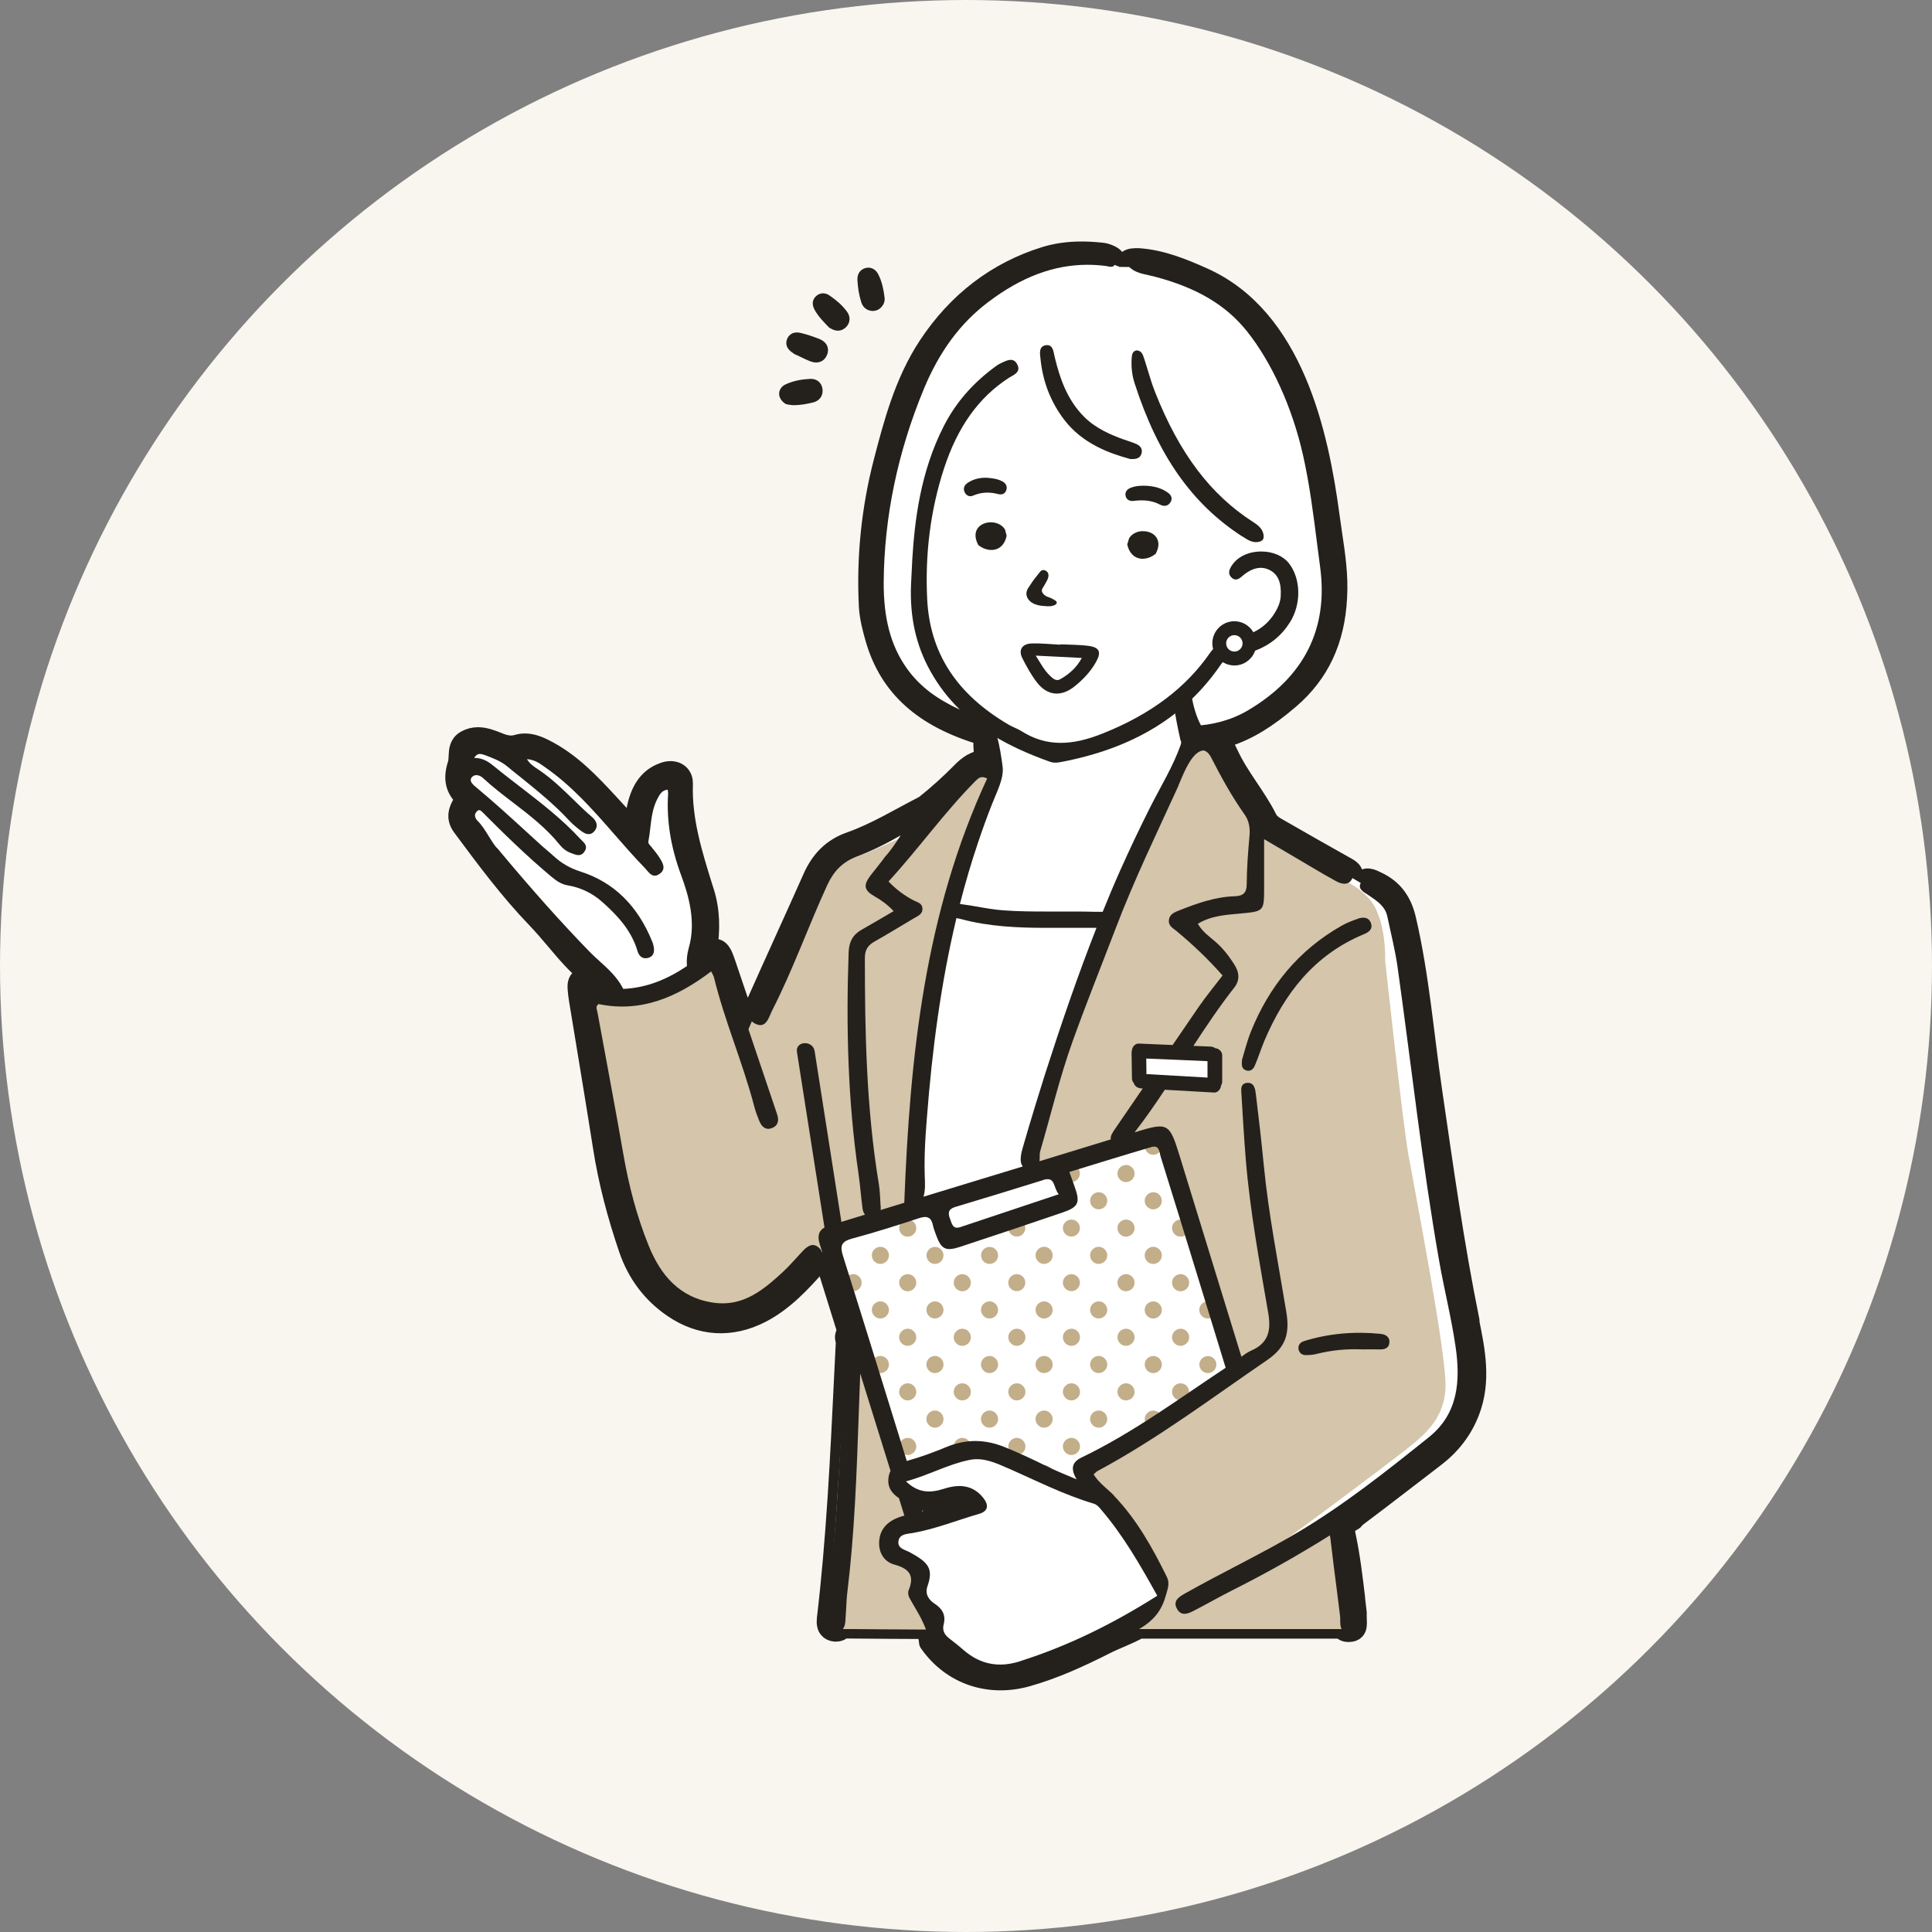 <?xml version="1.0" encoding="UTF-8"?>
<svg id="_レイヤー_2" data-name="レイヤー 2" xmlns="http://www.w3.org/2000/svg" xmlns:xlink="http://www.w3.org/1999/xlink" viewBox="0 0 200 200">
  <rect x="0" y="0" width="200" height="200" fill="#808080" stroke="none"/>
  <defs>
    <style>
      .cls-1, .cls-2, .cls-3, .cls-4, .cls-5, .cls-6 {
        stroke-width: 0px;
      }

      .cls-1, .cls-7, .cls-8 {
        fill: none;
      }

      .cls-2 {
        fill: #f9f5ef;
      }

      .cls-3 {
        fill: #d4c5ab;
      }

      .cls-4 {
        fill: #c3ae8a;
      }

      .cls-5 {
        fill: #fff;
      }

      .cls-7, .cls-8 {
        stroke: #24211c;
        stroke-linecap: round;
        stroke-linejoin: round;
      }

      .cls-6 {
        fill: #24211c;
      }

      .cls-9 {
        clip-path: url(#clippath);
      }

      .cls-8 {
        stroke-width: 2px;
      }
    </style>
    <clipPath id="clippath">
      <path class="cls-1" d="M120.23,117.6l-10.97,3.18c.29.98.63,1.94.87,2.93.08.34-.11.72-.46.81-1.55.39-3.03,1.08-4.56,1.55-1.49.46-3.04.82-4.49,1.38-.81.32-1.91,1-2.58.16-.68-.86-.88-1.96-1.16-3l-10.97,3.4,7.4,24.69s3.89-1.66,5.65-2.55c1.76-.89,2.6.38,3.98.9,1.38.52,6.11,1.65,7,2.37.88.72,2.44.74,2.9.51.46-.23-1.54-1.46.57-2.88,2.11-1.42,14.57-8.28,14.79-8.78.22-.5-7.96-24.68-7.96-24.68Z"/>
    </clipPath>
  </defs>
  <g id="_レイヤー_1-2" data-name="レイヤー 1">
    <g>
      <circle class="cls-2" cx="100" cy="100" r="100"/>
      <g>
        <g>
          <path class="cls-8" d="M152.16,136.73c-1.61-7.91-2.71-15.9-3.88-23.89-.86-5.88-1.33-11.83-2.68-17.64-.42-1.83-1.31-3.14-2.98-3.94-.6-.29-1.3-.69-1.74.11,0,.01,0,.03-.02.04l-.86-.5s0-.02.01-.02c.3-.7-.31-.98-.83-1.27-2.23-1.25-4.45-2.51-6.67-3.79-.49-.28-1.04-.55-1.3-1.09-1.16-2.33-2.92-4.3-4.01-6.67-.25-.54-.58-1.17-1.05-1.53.3-.06.59-.14.89-.23,2.17-.71,4.11-1.89,6.5-3.94,3.08-2.65,4.69-6.09,4.91-10.52.14-2.23-.19-4.44-.51-6.58-.09-.61-.18-1.21-.26-1.82-1.15-8.62-3.77-20.57-13.12-24.75-2.08-.93-4.31-1.85-6.71-2.01h-.23s-.09,0-.09,0c-.48.01-.79.13-.87.33-.07.17.02.38.26.62h-1s-.5-.21-.5-.21c.03-.05.05-.1.07-.17.14-.52-.28-.77-.71-.95-.24-.1-.49-.17-.73-.19-.74-.08-1.43-.12-2.09-.12-1.39,0-2.63.18-3.8.54-5.01,1.56-9.08,4.68-12.1,9.25-2.48,3.76-3.61,8.11-4.61,11.94-1.28,4.91-1.8,9.97-1.54,15.04.06,1.14.38,2.35.68,3.39,1.46,4.99,4.99,8.16,11.11,9.98.05.01.09.01.14.02-.09.42-.08.92-.07,1.17.02.39.05.78.08,1.19-.46.18-.89.29-1.26.51-.37.22-.72.51-1.03.83-1.23,1.25-2.51,2.41-3.86,3.48-2.55,1.3-4.99,2.82-7.7,3.78-1.88.66-3.08,1.92-3.88,3.7-1.93,4.34-3.92,8.66-5.85,13-.26.59-.87,1.35-.43,1.89-.19.45-.33.76-.37.87-.8-2.37-1.6-4.75-2.41-7.12-.46-1.33-.91-1.57-1.86-.94.4-2.29.32-4.31-.26-6.16l-.15-.47c-1.07-3.44-2.19-6.99-2.06-10.74.01-.4-.1-.73-.34-.98-.23-.24-.58-.38-.97-.38-.23,0-.47.04-.71.13-.97.35-2.32,1.13-2.85,3.87-.09.45-.15.9-.22,1.42-.03.2-.06.42-.09.65-.24-.27-.78-.85-.78-.85-.58-.64-1.13-1.24-1.67-1.82-1.97-2.13-4.02-4.33-6.78-5.7-.78-.39-1.39-.56-1.98-.56-.25,0-.5.03-.73.1-.24.07-.48.11-.71.11-.47,0-.92-.15-1.33-.32-.64-.26-1.36-.54-2.09-.54-.45,0-.86.11-1.25.32-.74.41-.76,1.07-.79,1.7-.01.28-.02.58-.11.84-.48,1.5-.23,2.56.84,3.54-.9,1.25-.99,2.06-.32,2.95,2.38,3.21,4.84,6.53,7.71,9.51.68.71,1.33,1.47,1.96,2.22,1.07,1.27,2.19,2.59,3.51,3.65-.22.01-.45.07-.67.15-.57.2-.64.68-.6,1.19.02.35.07.7.12,1.05.84,5.13,1.7,10.26,2.51,15.4.56,3.58,1.49,7.06,2.66,10.49.87,2.57,2.45,4.65,4.62,6.12,2.85,1.95,6.04,2.13,9.14.53,2.33-1.21,4.12-3.13,5.84-5.09.08-.09.15-.18.21-.27,0,0,0,0,0,0,.18.18.41.26.64.26.7,2.23,1.4,4.47,2.09,6.7v.11c0,.11-.01.21-.02.32-.16.26-.18.58-.04.85-.07,1.34-.13,2.68-.2,4.02-.19,3.98-.39,8.02-.65,12.07l-.03.44c-.27,4.08-.61,8.17-1.09,12.22-.05.46.01.81.2,1.04.15.19.38.3.68.33h.13c.3,0,.52-.11.68-.32h.73c2.41.02,6.14.05,7.86.05.15.43.26.88.3,1.36l.07.11c2.35,3.3,6.23,4.56,10.14,3.45,2.82-.8,5.46-2.01,8.05-3.32,1.14-.58,2.41-1.01,3.52-1.64h20.97c.12.21.32.35.71.35h.02c.31,0,.53-.08.67-.23.24-.25.22-.65.2-1.09,0-.22-.02-.45,0-.67-.06-.48-.11-.96-.17-1.44v-.11c-.26-2.13-.51-4.33-.98-6.51-.03-.12-.04-.26-.06-.41-.02-.18-.05-.36-.09-.53.31-.21.63-.41.96-.6.11-.14.24-.27.41-.4,2.68-2.01,5.32-4.07,7.98-6.1,1.65-1.26,2.87-2.8,3.63-4.77,1.21-3.15.58-6.31-.05-9.38Z"/>
          <path class="cls-7" d="M90.34,31.69c.3,0,.51-.15.68-.44.02-.09.08-.22.06-.35-.1-.78-.24-1.56-.6-2.26-.15-.29-.39-.51-.76-.41-.37.1-.48.41-.46.74.04.74.15,1.48.38,2.18.1.32.34.53.7.54Z"/>
          <path class="cls-7" d="M81.54,41.36c.11.02.3.07.5.08.68.02,1.34-.1,2-.26.42-.1.67-.4.61-.85-.06-.42-.36-.63-.76-.61-.81.04-1.61.18-2.35.52-.51.23-.52.79.01,1.12Z"/>
          <path class="cls-7" d="M86.17,33.52c.37.25.71.31,1.03.02.31-.29.31-.66.08-.98-.46-.63-1.06-1.13-1.71-1.57-.23-.16-.51-.19-.75.03-.27.24-.2.53-.06.8.37.67.91,1.2,1.4,1.71Z"/>
          <path class="cls-7" d="M82.53,36.23c.42.19.93.46,1.46.68.45.19.92.19,1.15-.33.24-.53-.09-.87-.54-1.04-.56-.22-1.13-.41-1.71-.56-.34-.09-.75-.15-.94.28-.2.46.15.69.57.98Z"/>
        </g>
        <g id="_女性スタッフ_案内" data-name="女性スタッフ　案内">
          <path id="_白" data-name="白" class="cls-5" d="M144.17,94.06l-.86-1.22-13.01-7.63s-4.19-7.57-5.15-8.12c-.71-.41-1.01-.65-1.12-.75,2.25-.59,4.41-1.54,6.36-2.79,2.02-1.29,3.96-2.94,5.36-4.91.81-1.14,1.43-2.38,1.7-3.76,0-.04,0-.08.01-.12.79-4.13-.77-14.52-3.34-22.21-2.98-8.9-6.86-13.94-15.35-14.89l-2.87-.03-1.7-.69s-4.8-2.03-13.45,4.47c-8.64,6.5-8.31,14.79-8.98,18.55-.66,3.7-2.11,10.11-.53,14.61,1.71,4.84,1.72,5.26,3.98,7.5,2.26,2.24,3.75,2.51,5.88,2.92,2.13.41,1.04.6,1.4,1.66.36,1.06.63,2.55-.18,2.64-.81.09-.72-.23-1.9.86-1.17,1.08-2.48,4-5.44,5.3-2.96,1.3-7.52,2.56-8.61,3.6-1.08,1.04-9.26,19.52-9.26,19.52l-3.07-9.34-1.9.98s1.41-1.07.27-5.8c-1.13-4.73-2.31-6.81-2.4-9.65-.09-2.85-.36-4.29-.36-4.29,0,0-1.54-1.17-2.48,1.4-.95,2.57-1.26,5.38-1.26,5.38,0,0-8.04-8.76-9.85-9.13-1.81-.36-1.45.45-2.89,0-1.45-.45-3.25-1.36-4.11-.68-.86.68-.95,1.36-1.26,2.57s.99,2.3.99,2.3l-.5,2.39s7.5,10.3,9.98,12.47c2.48,2.17,4.7,5.51,4.7,5.51l-2.71.05s3.39,20.42,5.33,24.98c1.94,4.56,8.27,15.36,18.16,2.57l2.39-1.25,2.44,10.08-2.21,29.51h10.34s3.7,10.35,18.75-.04h24.3l-1.48-11.32s11.46-8.62,12.96-10.91c1.49-2.29-5.51-49.96-7.09-52.31Z"/>
          <g id="_カラー" data-name="カラー">
            <g>
              <path class="cls-3" d="M100.86,80.03c-.75.7-1.03,1.12-3.82,3.73s-3.03,2.66-6.25,4.08c-3.22,1.42-4.62,1.48-5.97,3.06-1.35,1.58-7.37,15.71-7.37,15.71l-.83.86-2.57-8.25s-2.03,1.09-3.35,1.65c-1.32.56-2.81,1.59-5.52,2.06-1.48.25-3.26.2-4.68.12.95,4.31,1.81,8.63,2.58,12.98.67,3.8,1.07,7.72,2.25,11.41.99,3.1,2.54,5.97,5.46,7.57,1.62.89,3.48,1.39,5.31.91,1.81-.47,3.5-1.87,4.92-3.04,1.2-1,2.18-2.26,3.49-3.12.52-.34,1.07-.57,1.64-.71l-.26-1.03,8.9-2.84s.61-13.53.61-15.11,1.35-11.41,2.52-15.06c1.17-3.65,5.41-14.19,5.41-14.19l-.45-1.12s-1.27-.37-2.02.33Z"/>
              <path class="cls-3" d="M145.82,119.7c-.66-3.81-2.43-20.28-2.43-20.28,0,0,.17-4.3-1.66-6.39-1.83-2.09-4.92-2.7-6.7-3.99-1.77-1.29-4.41-3.06-5.4-4.64-1-1.58-3.99-7.15-3.99-7.15l-2.41-.17s-3.68,6.66-4.17,8.1c-.48,1.45-10.64,27.81-11.21,29.77-.58,1.96-1.29,4.94-1.06,5.69.24.75.22.7.75.51.53-.19,8.3-2.46,8.3-2.46,0,0,4.46-1.73,4.74-1.03.28.7,7.62,24.61,7.62,24.61,0,0-16.18,8.83-16.35,9.71-.17.89.71,1.54,1.99,3.12s5.25,8.34,5.72,9c.21.3.2,1.05.25,1.8,1.21-.36,2.45-.61,3.65-.99,1.26-.4,2.47-.95,3.65-1.56.73-.38,1.44-.79,2.15-1.2.61-.47,1.17-.89,1.62-1.2,2.59-1.76,11.74-8.62,14.14-10.48,2.4-1.86,4.53-3.52,4.62-6.95.09-3.43-3.14-20.02-3.81-23.83ZM118.14,111.77c0-.86,0-1.73,0-2.59.02,0,.04,0,.05-.01.08-.05.17-.08.29-.08,1.38.02,2.75.27,4.13.32.96.03,2.04-.09,3.02.09.05.99.07,1.98.07,2.97-2.52-.3-5.04-.6-7.57-.7Z"/>
              <g>
                <path class="cls-3" d="M87.92,136.1l-2.14,32.52s11.12.1,10.98.06-1.99-2.36-1.63-4.14c.36-1.78-1.08-2.94-2.14-3.47s-1.15-2.49-.71-2.85c.45-.36,2.58-.75,2.58-.75l-1.33-3.4s-.75-1.35-.54-1.52c.22-.17-5.07-16.45-5.07-16.45Z"/>
                <polygon class="cls-3" points="137.67 157.85 123.25 164.03 120.2 165.52 114.8 168.64 139.54 168.64 137.67 157.85"/>
              </g>
            </g>
            <g class="cls-9">
              <g>
                <rect class="cls-1" x="125.86" y="113.83" width="4" height="4" transform="translate(-44.46 124.34) rotate(-45)"/>
                <path class="cls-4" d="M128.49,115.21c.35.35.35.91,0,1.25-.35.35-.91.35-1.25,0-.35-.35-.35-.91,0-1.25.35-.35.91-.35,1.25,0Z"/>
              </g>
              <g>
                <rect class="cls-1" x="128.69" y="116.66" width="4" height="4" transform="translate(-45.63 127.16) rotate(-45)"/>
                <path class="cls-4" d="M131.31,118.03c.35.35.35.91,0,1.25-.35.35-.91.35-1.25,0-.35-.35-.35-.91,0-1.25.35-.35.91-.35,1.25,0Z"/>
              </g>
              <g>
                <rect class="cls-1" x="120.21" y="113.83" width="4" height="4" transform="translate(-46.11 120.34) rotate(-45)"/>
                <path class="cls-4" d="M122.84,115.21c.35.35.35.91,0,1.25-.35.35-.91.35-1.25,0-.35-.35-.35-.91,0-1.25.35-.35.91-.35,1.25,0Z"/>
              </g>
              <g>
                <rect class="cls-1" x="123.04" y="116.66" width="4" height="4" transform="translate(-47.28 123.17) rotate(-45)"/>
                <path class="cls-4" d="M125.66,118.03c.35.35.35.91,0,1.25-.35.35-.91.35-1.25,0-.35-.35-.35-.91,0-1.25.35-.35.91-.35,1.25,0Z"/>
              </g>
              <g>
                <rect class="cls-1" x="125.86" y="119.48" width="4" height="4" transform="translate(-48.45 125.99) rotate(-45)"/>
                <path class="cls-4" d="M128.49,120.86c.35.35.35.91,0,1.25-.35.35-.91.35-1.25,0-.35-.35-.35-.91,0-1.25.35-.35.91-.35,1.25,0Z"/>
              </g>
              <g>
                <rect class="cls-1" x="128.69" y="122.31" width="4" height="4" transform="translate(-49.62 128.82) rotate(-45)"/>
                <path class="cls-4" d="M131.31,123.68c.35.35.35.91,0,1.25-.35.35-.91.35-1.25,0-.35-.35-.35-.91,0-1.25.35-.35.91-.35,1.25,0Z"/>
              </g>
              <g>
                <rect class="cls-1" x="114.56" y="113.83" width="4" height="4" transform="translate(-47.77 116.35) rotate(-45)"/>
                <path class="cls-4" d="M117.19,115.21c.35.35.35.91,0,1.25s-.91.35-1.25,0c-.35-.35-.35-.91,0-1.25.35-.35.91-.35,1.25,0Z"/>
              </g>
              <g>
                <rect class="cls-1" x="117.39" y="116.66" width="4" height="4" transform="translate(-48.94 119.17) rotate(-45)"/>
                <path class="cls-4" d="M120.01,118.03c.35.35.35.91,0,1.25-.35.35-.91.35-1.25,0-.35-.35-.35-.91,0-1.25.35-.35.91-.35,1.25,0Z"/>
              </g>
              <g>
                <rect class="cls-1" x="120.21" y="119.48" width="4" height="4" transform="translate(-50.11 122) rotate(-45)"/>
                <path class="cls-4" d="M122.84,120.86c.35.35.35.91,0,1.25-.35.35-.91.35-1.25,0-.35-.35-.35-.91,0-1.25.35-.35.91-.35,1.25,0Z"/>
              </g>
              <g>
                <rect class="cls-1" x="123.04" y="122.31" width="4" height="4" transform="translate(-51.28 124.82) rotate(-45)"/>
                <path class="cls-4" d="M125.66,123.68c.35.35.35.91,0,1.25-.35.35-.91.35-1.25,0-.35-.35-.35-.91,0-1.25.35-.35.91-.35,1.25,0Z"/>
              </g>
              <g>
                <rect class="cls-1" x="125.86" y="125.13" width="4" height="4" transform="translate(-52.45 127.65) rotate(-45)"/>
                <path class="cls-4" d="M128.49,126.51c.35.35.35.91,0,1.25-.35.35-.91.35-1.25,0-.35-.35-.35-.91,0-1.25.35-.35.91-.35,1.25,0Z"/>
              </g>
              <g>
                <rect class="cls-1" x="128.69" y="127.96" width="4" height="4" transform="translate(-53.62 130.47) rotate(-45)"/>
                <path class="cls-4" d="M131.31,129.33c.35.35.35.91,0,1.25-.35.35-.91.35-1.25,0-.35-.35-.35-.91,0-1.25.35-.35.91-.35,1.25,0Z"/>
              </g>
              <g>
                <rect class="cls-1" x="108.91" y="113.83" width="4" height="4" transform="translate(-49.42 112.35) rotate(-45)"/>
                <circle class="cls-4" cx="110.91" cy="115.83" r=".88"/>
              </g>
              <g>
                <rect class="cls-1" x="111.74" y="116.66" width="4" height="4" transform="translate(-50.59 115.18) rotate(-45)"/>
                <path class="cls-4" d="M114.36,118.03c.35.35.35.91,0,1.25s-.91.35-1.25,0c-.35-.35-.35-.91,0-1.25.35-.35.91-.35,1.25,0Z"/>
              </g>
              <g>
                <rect class="cls-1" x="114.56" y="119.48" width="4" height="4" transform="translate(-51.76 118) rotate(-45)"/>
                <path class="cls-4" d="M117.19,120.86c.35.35.35.91,0,1.25s-.91.35-1.25,0c-.35-.35-.35-.91,0-1.25.35-.35.91-.35,1.25,0Z"/>
              </g>
              <g>
                <rect class="cls-1" x="117.39" y="122.31" width="4" height="4" transform="translate(-52.93 120.83) rotate(-45)"/>
                <path class="cls-4" d="M120.01,123.68c.35.35.35.91,0,1.25-.35.35-.91.35-1.25,0-.35-.35-.35-.91,0-1.25.35-.35.91-.35,1.25,0Z"/>
              </g>
              <g>
                <rect class="cls-1" x="120.21" y="125.13" width="4" height="4" transform="translate(-54.1 123.65) rotate(-45)"/>
                <path class="cls-4" d="M122.84,126.51c.35.35.35.91,0,1.25-.35.35-.91.35-1.25,0-.35-.35-.35-.91,0-1.25.35-.35.91-.35,1.25,0Z"/>
              </g>
              <g>
                <rect class="cls-1" x="123.04" y="127.96" width="4" height="4" transform="translate(-55.27 126.48) rotate(-45)"/>
                <path class="cls-4" d="M125.66,129.33c.35.35.35.91,0,1.25-.35.35-.91.35-1.25,0-.35-.35-.35-.91,0-1.25.35-.35.91-.35,1.25,0Z"/>
              </g>
              <g>
                <rect class="cls-1" x="125.86" y="130.78" width="4" height="4" transform="translate(-56.44 129.3) rotate(-45)"/>
                <path class="cls-4" d="M128.49,132.16c.35.35.35.91,0,1.25-.35.35-.91.35-1.25,0-.35-.35-.35-.91,0-1.25.35-.35.91-.35,1.25,0Z"/>
              </g>
              <g>
                <rect class="cls-1" x="128.69" y="133.61" width="4" height="4" transform="translate(-57.61 132.13) rotate(-45)"/>
                <path class="cls-4" d="M131.31,134.98c.35.35.35.91,0,1.25-.35.35-.91.35-1.25,0-.35-.35-.35-.91,0-1.25s.91-.35,1.25,0Z"/>
              </g>
              <g>
                <rect class="cls-1" x="103.26" y="113.83" width="4" height="4" transform="translate(-51.08 108.36) rotate(-45)"/>
                <circle class="cls-4" cx="105.26" cy="115.83" r=".88"/>
              </g>
              <g>
                <rect class="cls-1" x="106.09" y="116.66" width="4" height="4" transform="translate(-52.25 111.18) rotate(-45)"/>
                <path class="cls-4" d="M108.71,118.03c.35.35.35.91,0,1.25-.35.35-.91.35-1.25,0-.35-.35-.35-.91,0-1.25.35-.35.91-.35,1.25,0Z"/>
              </g>
              <g>
                <rect class="cls-1" x="108.91" y="119.48" width="4" height="4" transform="translate(-53.42 114.01) rotate(-45)"/>
                <circle class="cls-4" cx="110.91" cy="121.48" r=".88"/>
              </g>
              <g>
                <rect class="cls-1" x="111.74" y="122.31" width="4" height="4" transform="translate(-54.59 116.83) rotate(-45)"/>
                <path class="cls-4" d="M114.36,123.68c.35.35.35.91,0,1.25s-.91.35-1.25,0c-.35-.35-.35-.91,0-1.25.35-.35.91-.35,1.25,0Z"/>
              </g>
              <g>
                <rect class="cls-1" x="114.56" y="125.13" width="4" height="4" transform="translate(-55.76 119.66) rotate(-45)"/>
                <path class="cls-4" d="M117.19,126.51c.35.35.35.91,0,1.25s-.91.35-1.25,0c-.35-.35-.35-.91,0-1.25.35-.35.91-.35,1.25,0Z"/>
              </g>
              <g>
                <rect class="cls-1" x="117.39" y="127.96" width="4" height="4" transform="translate(-56.93 122.48) rotate(-45)"/>
                <path class="cls-4" d="M120.01,129.33c.35.35.35.91,0,1.25-.35.35-.91.35-1.25,0-.35-.35-.35-.91,0-1.25.35-.35.91-.35,1.25,0Z"/>
              </g>
              <g>
                <rect class="cls-1" x="120.21" y="130.78" width="4" height="4" transform="translate(-58.1 125.31) rotate(-45)"/>
                <path class="cls-4" d="M122.84,132.16c.35.35.35.91,0,1.25-.35.35-.91.35-1.25,0-.35-.35-.35-.91,0-1.25.35-.35.91-.35,1.25,0Z"/>
              </g>
              <g>
                <rect class="cls-1" x="123.04" y="133.61" width="4" height="4" transform="translate(-59.27 128.13) rotate(-45)"/>
                <path class="cls-4" d="M125.66,134.98c.35.35.35.91,0,1.25-.35.35-.91.35-1.25,0-.35-.35-.35-.91,0-1.25.35-.35.91-.35,1.25,0Z"/>
              </g>
              <g>
                <rect class="cls-1" x="125.86" y="136.43" width="4" height="4" transform="translate(-60.44 130.96) rotate(-45)"/>
                <path class="cls-4" d="M128.49,137.81c.35.35.35.91,0,1.25-.35.35-.91.35-1.25,0-.35-.35-.35-.91,0-1.25.35-.35.91-.35,1.25,0Z"/>
              </g>
              <g>
                <rect class="cls-1" x="128.69" y="139.26" width="4" height="4" transform="translate(-61.61 133.78) rotate(-45)"/>
                <circle class="cls-4" cx="130.69" cy="141.26" r=".88"/>
              </g>
              <g>
                <rect class="cls-1" x="97.61" y="113.83" width="4" height="4" transform="translate(-52.73 104.36) rotate(-45)"/>
                <path class="cls-4" d="M100.24,115.21c.35.35.35.91,0,1.25-.35.35-.91.35-1.25,0s-.35-.91,0-1.25.91-.35,1.25,0Z"/>
              </g>
              <g>
                <rect class="cls-1" x="100.44" y="116.66" width="4" height="4" transform="translate(-53.9 107.19) rotate(-45)"/>
                <circle class="cls-4" cx="102.44" cy="118.66" r=".88"/>
              </g>
              <g>
                <rect class="cls-1" x="103.26" y="119.48" width="4" height="4" transform="translate(-55.07 110.01) rotate(-45)"/>
                <circle class="cls-4" cx="105.26" cy="121.48" r=".88"/>
              </g>
              <g>
                <rect class="cls-1" x="106.09" y="122.31" width="4" height="4" transform="translate(-56.24 112.84) rotate(-45)"/>
                <path class="cls-4" d="M108.71,123.68c.35.35.35.91,0,1.25-.35.35-.91.35-1.25,0-.35-.35-.35-.91,0-1.25.35-.35.91-.35,1.25,0Z"/>
              </g>
              <g>
                <rect class="cls-1" x="108.91" y="125.13" width="4" height="4" transform="translate(-57.41 115.66) rotate(-45)"/>
                <circle class="cls-4" cx="110.91" cy="127.13" r=".88"/>
              </g>
              <g>
                <rect class="cls-1" x="111.74" y="127.96" width="4" height="4" transform="translate(-58.58 118.49) rotate(-45)"/>
                <path class="cls-4" d="M114.36,129.33c.35.35.35.91,0,1.25s-.91.35-1.25,0c-.35-.35-.35-.91,0-1.25.35-.35.91-.35,1.25,0Z"/>
              </g>
              <g>
                <rect class="cls-1" x="114.56" y="130.78" width="4" height="4" transform="translate(-59.75 121.31) rotate(-45)"/>
                <path class="cls-4" d="M117.19,132.16c.35.35.35.91,0,1.25s-.91.35-1.25,0c-.35-.35-.35-.91,0-1.25.35-.35.91-.35,1.25,0Z"/>
              </g>
              <g>
                <rect class="cls-1" x="117.39" y="133.61" width="4" height="4" transform="translate(-60.92 124.14) rotate(-45)"/>
                <path class="cls-4" d="M120.01,134.98c.35.35.35.91,0,1.25-.35.35-.91.35-1.25,0-.35-.35-.35-.91,0-1.25s.91-.35,1.25,0Z"/>
              </g>
              <g>
                <rect class="cls-1" x="120.21" y="136.43" width="4" height="4" transform="translate(-62.09 126.96) rotate(-45)"/>
                <path class="cls-4" d="M122.84,137.81c.35.35.35.91,0,1.25-.35.35-.91.35-1.25,0-.35-.35-.35-.91,0-1.25s.91-.35,1.25,0Z"/>
              </g>
              <g>
                <rect class="cls-1" x="123.04" y="139.26" width="4" height="4" transform="translate(-63.26 129.79) rotate(-45)"/>
                <circle class="cls-4" cx="125.04" cy="141.26" r=".88"/>
              </g>
              <g>
                <rect class="cls-1" x="125.86" y="142.08" width="4" height="4" transform="translate(-64.43 132.61) rotate(-45)"/>
                <circle class="cls-4" cx="127.86" cy="144.08" r=".88"/>
              </g>
              <g>
                <rect class="cls-1" x="128.69" y="144.91" width="4" height="4" transform="translate(-65.6 135.44) rotate(-45)"/>
                <circle class="cls-4" cx="130.69" cy="146.91" r=".88"/>
              </g>
              <g>
                <rect class="cls-1" x="91.96" y="113.83" width="4" height="4" transform="translate(-54.39 100.37) rotate(-45)"/>
                <path class="cls-4" d="M94.59,115.21c.35.35.35.91,0,1.25-.35.35-.91.35-1.25,0s-.35-.91,0-1.25.91-.35,1.25,0Z"/>
              </g>
              <g>
                <rect class="cls-1" x="94.79" y="116.66" width="4" height="4" transform="translate(-55.56 103.19) rotate(-45)"/>
                <circle class="cls-4" cx="96.79" cy="118.66" r=".88"/>
              </g>
              <g>
                <rect class="cls-1" x="97.61" y="119.48" width="4" height="4" transform="translate(-56.73 106.02) rotate(-45)"/>
                <path class="cls-4" d="M100.24,120.86c.35.35.35.91,0,1.25-.35.35-.91.35-1.25,0s-.35-.91,0-1.25.91-.35,1.25,0Z"/>
              </g>
              <g>
                <rect class="cls-1" x="100.44" y="122.31" width="4" height="4" transform="translate(-57.9 108.84) rotate(-45)"/>
                <circle class="cls-4" cx="102.44" cy="124.31" r=".88"/>
              </g>
              <g>
                <rect class="cls-1" x="103.26" y="125.13" width="4" height="4" transform="translate(-59.07 111.67) rotate(-45)"/>
                <circle class="cls-4" cx="105.26" cy="127.13" r=".88"/>
              </g>
              <g>
                <rect class="cls-1" x="106.09" y="127.96" width="4" height="4" transform="translate(-60.24 114.49) rotate(-45)"/>
                <path class="cls-4" d="M108.71,129.33c.35.35.35.91,0,1.25-.35.35-.91.35-1.25,0-.35-.35-.35-.91,0-1.25.35-.35.91-.35,1.25,0Z"/>
              </g>
              <g>
                <rect class="cls-1" x="108.91" y="130.78" width="4" height="4" transform="translate(-61.41 117.32) rotate(-45)"/>
                <circle class="cls-4" cx="110.91" cy="132.78" r=".88"/>
              </g>
              <g>
                <rect class="cls-1" x="111.74" y="133.61" width="4" height="4" transform="translate(-62.58 120.14) rotate(-45)"/>
                <path class="cls-4" d="M114.36,134.98c.35.35.35.91,0,1.25s-.91.35-1.25,0c-.35-.35-.35-.91,0-1.25.35-.35.91-.35,1.25,0Z"/>
              </g>
              <g>
                <rect class="cls-1" x="114.56" y="136.43" width="4" height="4" transform="translate(-63.75 122.97) rotate(-45)"/>
                <path class="cls-4" d="M117.19,137.81c.35.35.35.91,0,1.25-.35.35-.91.35-1.25,0-.35-.35-.35-.91,0-1.25.35-.35.91-.35,1.25,0Z"/>
              </g>
              <g>
                <rect class="cls-1" x="117.39" y="139.26" width="4" height="4" transform="translate(-64.92 125.79) rotate(-45)"/>
                <path class="cls-4" d="M120.01,140.63c.35.35.35.91,0,1.25-.35.35-.91.35-1.25,0s-.35-.91,0-1.25.91-.35,1.25,0Z"/>
              </g>
              <g>
                <rect class="cls-1" x="120.21" y="142.08" width="4" height="4" transform="translate(-66.09 128.62) rotate(-45)"/>
                <circle class="cls-4" cx="122.21" cy="144.08" r=".88"/>
              </g>
              <g>
                <rect class="cls-1" x="123.04" y="144.91" width="4" height="4" transform="translate(-67.26 131.44) rotate(-45)"/>
                <circle class="cls-4" cx="125.04" cy="146.91" r=".88"/>
              </g>
              <g>
                <rect class="cls-1" x="125.86" y="147.73" width="4" height="4" transform="translate(-68.43 134.27) rotate(-45)"/>
                <circle class="cls-4" cx="127.86" cy="149.73" r=".88"/>
              </g>
              <g>
                <rect class="cls-1" x="128.69" y="150.56" width="4" height="4" transform="translate(-69.6 137.09) rotate(-45)"/>
                <circle class="cls-4" cx="130.69" cy="152.56" r=".88"/>
              </g>
              <g>
                <rect class="cls-1" x="86.31" y="113.83" width="4" height="4" transform="translate(-56.04 96.37) rotate(-45)"/>
                <path class="cls-4" d="M88.94,115.21c.35.35.35.91,0,1.25-.35.35-.91.35-1.25,0-.35-.35-.35-.91,0-1.25.35-.35.91-.35,1.25,0Z"/>
              </g>
              <g>
                <rect class="cls-1" x="89.14" y="116.66" width="4" height="4" transform="translate(-57.21 99.2) rotate(-45)"/>
                <path class="cls-4" d="M91.76,118.03c.35.35.35.91,0,1.25-.35.35-.91.35-1.25,0s-.35-.91,0-1.25.91-.35,1.25,0Z"/>
              </g>
              <g>
                <rect class="cls-1" x="91.96" y="119.48" width="4" height="4" transform="translate(-58.38 102.02) rotate(-45)"/>
                <path class="cls-4" d="M94.59,120.86c.35.35.35.91,0,1.25-.35.35-.91.35-1.25,0s-.35-.91,0-1.25.91-.35,1.25,0Z"/>
              </g>
              <g>
                <rect class="cls-1" x="94.79" y="122.31" width="4" height="4" transform="translate(-59.55 104.85) rotate(-45)"/>
                <circle class="cls-4" cx="96.79" cy="124.31" r=".88"/>
              </g>
              <g>
                <rect class="cls-1" x="97.61" y="125.13" width="4" height="4" transform="translate(-60.72 107.67) rotate(-45)"/>
                <path class="cls-4" d="M100.24,126.51c.35.35.35.91,0,1.25-.35.35-.91.35-1.25,0s-.35-.91,0-1.25.91-.35,1.25,0Z"/>
              </g>
              <g>
                <rect class="cls-1" x="100.44" y="127.96" width="4" height="4" transform="translate(-61.89 110.5) rotate(-45)"/>
                <circle class="cls-4" cx="102.44" cy="129.96" r=".88"/>
              </g>
              <g>
                <rect class="cls-1" x="103.26" y="130.78" width="4" height="4" transform="translate(-63.06 113.32) rotate(-45)"/>
                <circle class="cls-4" cx="105.26" cy="132.78" r=".88"/>
              </g>
              <g>
                <rect class="cls-1" x="106.09" y="133.61" width="4" height="4" transform="translate(-64.23 116.15) rotate(-45)"/>
                <path class="cls-4" d="M108.71,134.98c.35.35.35.91,0,1.25-.35.35-.91.35-1.25,0-.35-.35-.35-.91,0-1.25.35-.35.91-.35,1.25,0Z"/>
              </g>
              <g>
                <rect class="cls-1" x="108.91" y="136.43" width="4" height="4" transform="translate(-65.4 118.97) rotate(-45)"/>
                <path class="cls-4" d="M111.54,137.81c.35.35.35.91,0,1.25-.35.35-.91.35-1.25,0-.35-.35-.35-.91,0-1.25.35-.35.91-.35,1.25,0Z"/>
              </g>
              <g>
                <rect class="cls-1" x="111.74" y="139.26" width="4" height="4" transform="translate(-66.57 121.8) rotate(-45)"/>
                <path class="cls-4" d="M114.36,140.63c.35.35.35.91,0,1.25-.35.35-.91.35-1.25,0-.35-.35-.35-.91,0-1.25.35-.35.91-.35,1.25,0Z"/>
              </g>
              <g>
                <rect class="cls-1" x="114.56" y="142.08" width="4" height="4" transform="translate(-67.74 124.62) rotate(-45)"/>
                <path class="cls-4" d="M117.19,143.46c.35.35.35.91,0,1.25-.35.35-.91.35-1.25,0-.35-.35-.35-.91,0-1.25.35-.35.91-.35,1.25,0Z"/>
              </g>
              <g>
                <rect class="cls-1" x="117.39" y="144.91" width="4" height="4" transform="translate(-68.91 127.45) rotate(-45)"/>
                <path class="cls-4" d="M120.01,146.28c.35.35.35.91,0,1.25-.35.35-.91.35-1.25,0s-.35-.91,0-1.25.91-.35,1.25,0Z"/>
              </g>
              <g>
                <rect class="cls-1" x="120.21" y="147.73" width="4" height="4" transform="translate(-70.08 130.27) rotate(-45)"/>
                <circle class="cls-4" cx="122.21" cy="149.73" r=".88"/>
              </g>
              <g>
                <rect class="cls-1" x="123.04" y="150.56" width="4" height="4" transform="translate(-71.25 133.1) rotate(-45)"/>
                <circle class="cls-4" cx="125.04" cy="152.56" r=".88"/>
              </g>
              <g>
                <rect class="cls-1" x="125.86" y="153.38" width="4" height="4" transform="translate(-72.42 135.92) rotate(-45)"/>
                <circle class="cls-4" cx="127.86" cy="155.38" r=".88"/>
              </g>
              <g>
                <rect class="cls-1" x="83.49" y="116.66" width="4" height="4" transform="translate(-58.86 95.2) rotate(-45)"/>
                <path class="cls-4" d="M86.11,118.03c.35.35.35.91,0,1.25-.35.35-.91.35-1.25,0-.35-.35-.35-.91,0-1.25.35-.35.91-.35,1.25,0Z"/>
              </g>
              <g>
                <rect class="cls-1" x="86.31" y="119.48" width="4" height="4" transform="translate(-60.03 98.03) rotate(-45)"/>
                <path class="cls-4" d="M88.94,120.86c.35.35.35.91,0,1.25-.35.35-.91.35-1.25,0-.35-.35-.35-.91,0-1.25.35-.35.91-.35,1.25,0Z"/>
              </g>
              <g>
                <rect class="cls-1" x="89.14" y="122.31" width="4" height="4" transform="translate(-61.21 100.85) rotate(-45)"/>
                <path class="cls-4" d="M91.76,123.68c.35.35.35.91,0,1.25-.35.35-.91.35-1.25,0s-.35-.91,0-1.25.91-.35,1.25,0Z"/>
              </g>
              <g>
                <rect class="cls-1" x="91.96" y="125.13" width="4" height="4" transform="translate(-62.38 103.68) rotate(-45)"/>
                <path class="cls-4" d="M94.59,126.51c.35.35.35.91,0,1.25-.35.35-.91.35-1.25,0s-.35-.91,0-1.25.91-.35,1.25,0Z"/>
              </g>
              <g>
                <rect class="cls-1" x="94.79" y="127.96" width="4" height="4" transform="translate(-63.55 106.5) rotate(-45)"/>
                <circle class="cls-4" cx="96.79" cy="129.96" r=".88"/>
              </g>
              <g>
                <rect class="cls-1" x="97.61" y="130.78" width="4" height="4" transform="translate(-64.72 109.33) rotate(-45)"/>
                <path class="cls-4" d="M100.24,132.16c.35.35.35.91,0,1.25-.35.35-.91.35-1.25,0s-.35-.91,0-1.25.91-.35,1.25,0Z"/>
              </g>
              <g>
                <rect class="cls-1" x="100.44" y="133.61" width="4" height="4" transform="translate(-65.89 112.15) rotate(-45)"/>
                <path class="cls-4" d="M103.06,134.98c.35.35.35.91,0,1.25s-.91.35-1.25,0-.35-.91,0-1.25c.35-.35.91-.35,1.25,0Z"/>
              </g>
              <g>
                <rect class="cls-1" x="103.26" y="136.43" width="4" height="4" transform="translate(-67.06 114.98) rotate(-45)"/>
                <path class="cls-4" d="M105.89,137.81c.35.35.35.91,0,1.25-.35.35-.91.35-1.25,0-.35-.35-.35-.91,0-1.25.35-.35.91-.35,1.25,0Z"/>
              </g>
              <g>
                <rect class="cls-1" x="106.09" y="139.26" width="4" height="4" transform="translate(-68.23 117.8) rotate(-45)"/>
                <path class="cls-4" d="M108.71,140.63c.35.35.35.91,0,1.25-.35.35-.91.35-1.25,0-.35-.35-.35-.91,0-1.25.35-.35.91-.35,1.25,0Z"/>
              </g>
              <g>
                <rect class="cls-1" x="108.91" y="142.08" width="4" height="4" transform="translate(-69.4 120.63) rotate(-45)"/>
                <path class="cls-4" d="M111.54,143.46c.35.35.35.91,0,1.25-.35.35-.91.35-1.25,0-.35-.35-.35-.91,0-1.25.35-.35.91-.35,1.25,0Z"/>
              </g>
              <g>
                <rect class="cls-1" x="111.74" y="144.91" width="4" height="4" transform="translate(-70.57 123.45) rotate(-45)"/>
                <path class="cls-4" d="M114.36,146.28c.35.35.35.91,0,1.25-.35.35-.91.35-1.25,0-.35-.35-.35-.91,0-1.25.35-.35.91-.35,1.25,0Z"/>
              </g>
              <g>
                <rect class="cls-1" x="114.56" y="147.73" width="4" height="4" transform="translate(-71.74 126.28) rotate(-45)"/>
                <path class="cls-4" d="M117.19,149.11c.35.35.35.91,0,1.25-.35.35-.91.35-1.25,0-.35-.35-.35-.91,0-1.25.35-.35.91-.35,1.25,0Z"/>
              </g>
              <g>
                <rect class="cls-1" x="117.39" y="150.56" width="4" height="4" transform="translate(-72.91 129.1) rotate(-45)"/>
                <path class="cls-4" d="M120.01,151.93c.35.35.35.91,0,1.25-.35.35-.91.35-1.25,0s-.35-.91,0-1.25.91-.35,1.25,0Z"/>
              </g>
              <g>
                <rect class="cls-1" x="120.21" y="153.38" width="4" height="4" transform="translate(-74.08 131.93) rotate(-45)"/>
                <circle class="cls-4" cx="122.21" cy="155.38" r=".88"/>
              </g>
              <g>
                <rect class="cls-1" x="83.49" y="122.31" width="4" height="4" transform="translate(-62.86 96.86) rotate(-45)"/>
                <path class="cls-4" d="M86.11,123.68c.35.35.35.91,0,1.25-.35.35-.91.35-1.25,0-.35-.35-.35-.91,0-1.25.35-.35.91-.35,1.25,0Z"/>
              </g>
              <g>
                <rect class="cls-1" x="86.31" y="125.13" width="4" height="4" transform="translate(-64.03 99.68) rotate(-45)"/>
                <path class="cls-4" d="M88.94,126.51c.35.35.35.91,0,1.25-.35.35-.91.35-1.25,0-.35-.35-.35-.91,0-1.25.35-.35.91-.35,1.25,0Z"/>
              </g>
              <g>
                <rect class="cls-1" x="89.14" y="127.96" width="4" height="4" transform="translate(-65.2 102.51) rotate(-45)"/>
                <path class="cls-4" d="M91.76,129.33c.35.35.35.91,0,1.25-.35.35-.91.35-1.25,0s-.35-.91,0-1.25.91-.35,1.25,0Z"/>
              </g>
              <g>
                <rect class="cls-1" x="91.96" y="130.78" width="4" height="4" transform="translate(-66.37 105.33) rotate(-45)"/>
                <path class="cls-4" d="M94.59,132.16c.35.35.35.91,0,1.25-.35.35-.91.35-1.25,0s-.35-.91,0-1.25.91-.35,1.25,0Z"/>
              </g>
              <g>
                <rect class="cls-1" x="94.79" y="133.61" width="4" height="4" transform="translate(-67.54 108.16) rotate(-45)"/>
                <path class="cls-4" d="M97.41,134.98c.35.35.35.91,0,1.25s-.91.35-1.25,0-.35-.91,0-1.25c.35-.35.91-.35,1.25,0Z"/>
              </g>
              <g>
                <rect class="cls-1" x="97.61" y="136.43" width="4" height="4" transform="translate(-68.71 110.98) rotate(-45)"/>
                <path class="cls-4" d="M100.24,137.81c.35.35.35.91,0,1.25-.35.35-.91.35-1.25,0-.35-.35-.35-.91,0-1.25.35-.35.91-.35,1.25,0Z"/>
              </g>
              <g>
                <rect class="cls-1" x="100.44" y="139.26" width="4" height="4" transform="translate(-69.88 113.81) rotate(-45)"/>
                <path class="cls-4" d="M103.06,140.63c.35.35.35.91,0,1.25-.35.35-.91.35-1.25,0-.35-.35-.35-.91,0-1.25.35-.35.91-.35,1.25,0Z"/>
              </g>
              <g>
                <rect class="cls-1" x="103.26" y="142.08" width="4" height="4" transform="translate(-71.05 116.63) rotate(-45)"/>
                <path class="cls-4" d="M105.89,143.46c.35.35.35.91,0,1.25-.35.35-.91.35-1.25,0-.35-.35-.35-.91,0-1.25.35-.35.91-.35,1.25,0Z"/>
              </g>
              <g>
                <rect class="cls-1" x="106.09" y="144.91" width="4" height="4" transform="translate(-72.22 119.46) rotate(-45)"/>
                <path class="cls-4" d="M108.71,146.28c.35.35.35.91,0,1.25-.35.35-.91.35-1.25,0-.35-.35-.35-.91,0-1.25.35-.35.91-.35,1.25,0Z"/>
              </g>
              <g>
                <rect class="cls-1" x="108.91" y="147.73" width="4" height="4" transform="translate(-73.39 122.28) rotate(-45)"/>
                <path class="cls-4" d="M111.54,149.11c.35.35.35.91,0,1.25-.35.35-.91.35-1.25,0-.35-.35-.35-.91,0-1.25.35-.35.91-.35,1.25,0Z"/>
              </g>
              <g>
                <rect class="cls-1" x="111.74" y="150.56" width="4" height="4" transform="translate(-74.56 125.11) rotate(-45)"/>
                <path class="cls-4" d="M114.36,151.93c.35.35.35.91,0,1.25-.35.35-.91.35-1.25,0-.35-.35-.35-.91,0-1.25.35-.35.91-.35,1.25,0Z"/>
              </g>
              <g>
                <rect class="cls-1" x="114.56" y="153.38" width="4" height="4" transform="translate(-75.73 127.93) rotate(-45)"/>
                <path class="cls-4" d="M117.19,154.76c.35.35.35.91,0,1.25-.35.35-.91.35-1.25,0-.35-.35-.35-.91,0-1.25.35-.35.91-.35,1.25,0Z"/>
              </g>
              <g>
                <rect class="cls-1" x="83.49" y="127.96" width="4" height="4" transform="translate(-66.85 98.51) rotate(-45)"/>
                <path class="cls-4" d="M86.11,129.33c.35.35.35.91,0,1.25-.35.35-.91.35-1.25,0-.35-.35-.35-.91,0-1.25.35-.35.91-.35,1.25,0Z"/>
              </g>
              <g>
                <rect class="cls-1" x="86.31" y="130.78" width="4" height="4" transform="translate(-68.02 101.34) rotate(-45)"/>
                <path class="cls-4" d="M88.94,132.16c.35.35.35.91,0,1.25-.35.35-.91.35-1.25,0-.35-.35-.35-.91,0-1.25.35-.35.91-.35,1.25,0Z"/>
              </g>
              <g>
                <rect class="cls-1" x="89.14" y="133.61" width="4" height="4" transform="translate(-69.2 104.16) rotate(-45)"/>
                <path class="cls-4" d="M91.76,134.98c.35.35.35.91,0,1.25-.35.35-.91.35-1.25,0s-.35-.91,0-1.25c.35-.35.91-.35,1.25,0Z"/>
              </g>
              <g>
                <rect class="cls-1" x="91.96" y="136.43" width="4" height="4" transform="translate(-70.37 106.99) rotate(-45)"/>
                <path class="cls-4" d="M94.59,137.81c.35.35.35.91,0,1.25s-.91.35-1.25,0c-.35-.35-.35-.91,0-1.25.35-.35.91-.35,1.25,0Z"/>
              </g>
              <g>
                <rect class="cls-1" x="94.79" y="139.26" width="4" height="4" transform="translate(-71.54 109.81) rotate(-45)"/>
                <path class="cls-4" d="M97.41,140.63c.35.35.35.91,0,1.25-.35.35-.91.35-1.25,0-.35-.35-.35-.91,0-1.25.35-.35.91-.35,1.25,0Z"/>
              </g>
              <g>
                <rect class="cls-1" x="97.61" y="142.08" width="4" height="4" transform="translate(-72.71 112.64) rotate(-45)"/>
                <path class="cls-4" d="M100.24,143.46c.35.35.35.91,0,1.25-.35.35-.91.35-1.25,0-.35-.35-.35-.91,0-1.25.35-.35.91-.35,1.25,0Z"/>
              </g>
              <g>
                <rect class="cls-1" x="100.44" y="144.91" width="4" height="4" transform="translate(-73.88 115.46) rotate(-45)"/>
                <path class="cls-4" d="M103.06,146.28c.35.35.35.91,0,1.25-.35.35-.91.35-1.25,0-.35-.35-.35-.91,0-1.25.35-.35.91-.35,1.25,0Z"/>
              </g>
              <g>
                <rect class="cls-1" x="103.26" y="147.73" width="4" height="4" transform="translate(-75.05 118.29) rotate(-45)"/>
                <path class="cls-4" d="M105.89,149.11c.35.35.35.91,0,1.25-.35.35-.91.35-1.25,0-.35-.35-.35-.91,0-1.25.35-.35.91-.35,1.25,0Z"/>
              </g>
              <g>
                <rect class="cls-1" x="106.09" y="150.56" width="4" height="4" transform="translate(-76.22 121.11) rotate(-45)"/>
                <path class="cls-4" d="M108.71,151.93c.35.35.35.91,0,1.25-.35.35-.91.35-1.25,0-.35-.35-.35-.91,0-1.25.35-.35.91-.35,1.25,0Z"/>
              </g>
              <g>
                <rect class="cls-1" x="108.91" y="153.38" width="4" height="4" transform="translate(-77.39 123.94) rotate(-45)"/>
                <path class="cls-4" d="M111.54,154.76c.35.35.35.91,0,1.25-.35.35-.91.35-1.25,0-.35-.35-.35-.91,0-1.25.35-.35.91-.35,1.25,0Z"/>
              </g>
              <g>
                <rect class="cls-1" x="83.49" y="133.61" width="4" height="4" transform="translate(-70.85 100.17) rotate(-45)"/>
                <path class="cls-4" d="M86.11,134.98c.35.35.35.91,0,1.25-.35.35-.91.35-1.25,0-.35-.35-.35-.91,0-1.25s.91-.35,1.25,0Z"/>
              </g>
              <g>
                <rect class="cls-1" x="86.31" y="136.43" width="4" height="4" transform="translate(-72.02 102.99) rotate(-45)"/>
                <path class="cls-4" d="M88.94,137.81c.35.35.35.91,0,1.25-.35.35-.91.35-1.25,0-.35-.35-.35-.91,0-1.25.35-.35.91-.35,1.25,0Z"/>
              </g>
              <g>
                <rect class="cls-1" x="89.14" y="139.26" width="4" height="4" transform="translate(-73.19 105.82) rotate(-45)"/>
                <path class="cls-4" d="M91.76,140.63c.35.35.35.91,0,1.25-.35.35-.91.35-1.25,0-.35-.35-.35-.91,0-1.25.35-.35.91-.35,1.25,0Z"/>
              </g>
              <g>
                <rect class="cls-1" x="91.96" y="142.08" width="4" height="4" transform="translate(-74.36 108.64) rotate(-45)"/>
                <path class="cls-4" d="M94.59,143.46c.35.35.35.91,0,1.25-.35.35-.91.35-1.25,0-.35-.35-.35-.91,0-1.25.35-.35.91-.35,1.25,0Z"/>
              </g>
              <g>
                <rect class="cls-1" x="94.79" y="144.91" width="4" height="4" transform="translate(-75.53 111.47) rotate(-45)"/>
                <path class="cls-4" d="M97.41,146.28c.35.35.35.91,0,1.25-.35.35-.91.35-1.25,0-.35-.35-.35-.91,0-1.25.35-.35.91-.35,1.25,0Z"/>
              </g>
              <g>
                <rect class="cls-1" x="97.61" y="147.73" width="4" height="4" transform="translate(-76.7 114.29) rotate(-45)"/>
                <path class="cls-4" d="M100.24,149.11c.35.35.35.91,0,1.25-.35.35-.91.35-1.25,0-.35-.35-.35-.91,0-1.25.35-.35.91-.35,1.25,0Z"/>
              </g>
              <g>
                <rect class="cls-1" x="100.44" y="150.56" width="4" height="4" transform="translate(-77.87 117.12) rotate(-45)"/>
                <path class="cls-4" d="M103.06,151.93c.35.35.35.91,0,1.25-.35.35-.91.35-1.25,0-.35-.35-.35-.91,0-1.25.35-.35.91-.35,1.25,0Z"/>
              </g>
              <g>
                <rect class="cls-1" x="103.26" y="153.38" width="4" height="4" transform="translate(-79.04 119.94) rotate(-45)"/>
                <path class="cls-4" d="M105.89,154.76c.35.35.35.91,0,1.25-.35.35-.91.35-1.25,0-.35-.35-.35-.91,0-1.25.35-.35.91-.35,1.25,0Z"/>
              </g>
              <g>
                <rect class="cls-1" x="83.49" y="139.26" width="4" height="4" transform="translate(-74.84 101.82) rotate(-45)"/>
                <circle class="cls-4" cx="85.49" cy="141.26" r=".88"/>
              </g>
              <g>
                <rect class="cls-1" x="86.31" y="142.08" width="4" height="4" transform="translate(-76.01 104.65) rotate(-45)"/>
                <path class="cls-4" d="M88.94,143.46c.35.35.35.91,0,1.25-.35.35-.91.35-1.25,0-.35-.35-.35-.91,0-1.25.35-.35.91-.35,1.25,0Z"/>
              </g>
              <g>
                <rect class="cls-1" x="89.14" y="144.91" width="4" height="4" transform="translate(-77.19 107.47) rotate(-45)"/>
                <path class="cls-4" d="M91.76,146.28c.35.35.35.91,0,1.25-.35.35-.91.35-1.25,0-.35-.35-.35-.91,0-1.25.35-.35.91-.35,1.25,0Z"/>
              </g>
              <g>
                <rect class="cls-1" x="91.96" y="147.73" width="4" height="4" transform="translate(-78.36 110.3) rotate(-45)"/>
                <path class="cls-4" d="M94.59,149.11c.35.35.35.91,0,1.25-.35.35-.91.35-1.25,0-.35-.35-.35-.91,0-1.25.35-.35.91-.35,1.25,0Z"/>
              </g>
              <g>
                <rect class="cls-1" x="94.79" y="150.56" width="4" height="4" transform="translate(-79.53 113.12) rotate(-45)"/>
                <path class="cls-4" d="M97.41,151.93c.35.35.35.91,0,1.25-.35.35-.91.35-1.25,0-.35-.35-.35-.91,0-1.25.35-.35.91-.35,1.25,0Z"/>
              </g>
              <g>
                <rect class="cls-1" x="97.61" y="153.38" width="4" height="4" transform="translate(-80.7 115.95) rotate(-45)"/>
                <path class="cls-4" d="M100.24,154.76c.35.35.35.91,0,1.25-.35.35-.91.35-1.25,0-.35-.35-.35-.91,0-1.25.35-.35.91-.35,1.25,0Z"/>
              </g>
              <g>
                <rect class="cls-1" x="83.49" y="144.91" width="4" height="4" transform="translate(-78.84 103.48) rotate(-45)"/>
                <circle class="cls-4" cx="85.49" cy="146.91" r=".88"/>
              </g>
              <g>
                <rect class="cls-1" x="86.31" y="147.73" width="4" height="4" transform="translate(-80.01 106.3) rotate(-45)"/>
                <path class="cls-4" d="M88.94,149.11c.35.35.35.91,0,1.25-.35.35-.91.35-1.25,0-.35-.35-.35-.91,0-1.25.35-.35.91-.35,1.25,0Z"/>
              </g>
              <g>
                <rect class="cls-1" x="89.14" y="150.56" width="4" height="4" transform="translate(-81.18 109.13) rotate(-45)"/>
                <path class="cls-4" d="M91.76,151.93c.35.35.35.91,0,1.25-.35.35-.91.35-1.25,0-.35-.35-.35-.91,0-1.25.35-.35.91-.35,1.25,0Z"/>
              </g>
              <g>
                <rect class="cls-1" x="91.96" y="153.38" width="4" height="4" transform="translate(-82.35 111.95) rotate(-45)"/>
                <path class="cls-4" d="M94.59,154.76c.35.35.35.91,0,1.25-.35.35-.91.35-1.25,0-.35-.35-.35-.91,0-1.25.35-.35.91-.35,1.25,0Z"/>
              </g>
              <g>
                <rect class="cls-1" x="83.49" y="150.56" width="4" height="4" transform="translate(-82.83 105.13) rotate(-45)"/>
                <circle class="cls-4" cx="85.49" cy="152.56" r=".88"/>
              </g>
              <g>
                <rect class="cls-1" x="86.31" y="153.38" width="4" height="4" transform="translate(-84 107.96) rotate(-45)"/>
                <path class="cls-4" d="M88.94,154.76c.35.35.35.91,0,1.25-.35.35-.91.35-1.25,0-.35-.35-.35-.91,0-1.25.35-.35.91-.35,1.25,0Z"/>
              </g>
            </g>
          </g>
          <g id="_アウトライン" data-name="アウトライン">
            <g>
              <path class="cls-6" d="M115.36,154.86c-.69-.73-1.56-1.29-2.15-2.23.19-.17.28-.28.39-.34,6.2-3.32,11.8-7.55,17.58-11.5,2.01-1.37,2.32-2.85,1.98-4.97-.83-5.04-1.83-10.06-2.33-15.16-.24-2.46-.52-4.91-.82-7.36-.07-.54-.15-1.28-.93-1.2-.74.08-.58.79-.56,1.28.13,2.24.27,4.49.45,6.73.44,5.32,1.42,10.57,2.32,15.83.3,1.79.03,3.09-1.76,3.87-.36.16-.69.39-1.02.64-2.13-6.94-4.27-13.88-6.4-20.81-1.06-3.43-1.21-3.48-4.63-2.43,0,0-.01,0-.02,0,1.1-1.42,2.13-2.9,3.12-4.4,1.7.1,3.4.19,5.1.29.39.02.7-.37.72-.73.08-.12.12-.27.12-.43,0-.9,0-1.8,0-2.71,0-.37-.35-.7-.71-.72-.14-.1-.32-.17-.51-.17-.59-.02-1.17-.05-1.76-.07,1.34-2.05,2.7-4.09,4.22-6.02.62-.79.54-1.6-.01-2.45-.56-.86-1.16-1.65-1.94-2.32-.62-.54-1.33-1.01-1.81-1.85,1.44-.88,3.04-.93,4.6-1.08,2.18-.21,2.26-.26,2.26-2.47,0-1.64,0-3.28,0-5.21,1.22.71,2.05,1.2,2.88,1.69,1.52.89,3.02,1.81,4.57,2.66.6.33,1.35.48,1.7-.34.3-.7-.31-.98-.83-1.27-2.23-1.25-4.45-2.51-6.67-3.79-.49-.28-1.04-.55-1.3-1.09-1.16-2.33-2.92-4.3-4.01-6.67-.35-.75-.83-1.66-1.66-1.8-1.27-.21-2.15-3.32-2.23-4.7-.49.36-1.25.87-1.79,1.14.03.95.51,3.17.62,3.63.02.08.03.16.04.24.09.13.13.31.05.52-.79,2.23-2.03,4.25-3.1,6.35-1.12,2.22-2.19,4.47-3.2,6.74-.62,1.39-1.21,2.8-1.78,4.21-.12,0-.24,0-.36,0-.15,0-.3,0-.45,0-.65-.02-1.36-.03-2.23-.03-.5,0-.99,0-1.49,0-.5,0-.99,0-1.49,0-1.25,0-2.73-.01-4.23-.12-.88-.06-1.75-.21-2.6-.36-.63-.11-1.28-.22-1.93-.3.55-2.15,1.17-4.28,1.89-6.4.45-1.34.93-2.67,1.45-3.98.43-1.12,1.24-2.61,1.08-3.84-.1-.77-.33-2.38-.59-3.11-.15-.43-.35-.87-.91-.78-.58.1-.56,1.38-.54,1.84.02.39.05.78.08,1.19-.46.18-.89.29-1.26.51-.37.22-.72.51-1.03.83-1.23,1.25-2.51,2.41-3.86,3.48-2.55,1.3-4.99,2.82-7.7,3.78-1.88.66-3.08,1.92-3.88,3.7-1.93,4.34-3.92,8.66-5.85,13-.31.7-1.14,1.65-.06,2.18,1.15.56,1.39-.7,1.77-1.43,2.14-4.2,3.71-8.65,5.68-12.93.65-1.4,1.54-2.37,3.01-2.93,1.6-.61,3.12-1.36,4.59-2.21-.5.76-1,1.53-1.61,2.2-.49.68-1.01,1.29-1.5,1.93-.8,1.05-.69,1.56.44,2.2.68.39,1.31.84,1.94,1.51-1.18.69-2.23,1.31-3.29,1.91-.93.52-1.33,1.25-1.37,2.36-.27,7.69-.09,15.35,1.03,22.97.17,1.18.25,2.36.41,3.54.03.25.12.47.25.64-.81.25-1.63.5-2.44.75-.92-5.89-1.85-11.79-2.77-17.68-.18-1.15-2.01-1.07-1.83.09.95,6.06,1.9,12.12,2.85,18.17-.62.35-.75.92-.48,1.76.91,2.9,1.81,5.81,2.72,8.71v.11c-.09,1.73-.18,3.46-.26,5.19-.39,8.12-.8,16.51-1.77,24.74-.05.46.01.81.2,1.04.15.19.38.3.68.33.04,0,.09,0,.13,0,.56,0,.88-.38.94-1.09.03-.43.06-.86.08-1.28.03-.61.06-1.25.14-1.87.73-6.02.95-12.17,1.16-18.14.05-1.44.1-2.92.16-4.38,1.05,3.36,2.09,6.72,3.14,10.08-.1.18-.17.4-.21.67-.15,1.05.37,1.67,1.08,2.15.19.6.37,1.2.56,1.81-.08.02-.16.03-.24.06-1.22.37-2.18,1.07-2.35,2.4-.15,1.22.39,2.29,1.57,2.61,1.54.42,2.09,1.14,1.46,2.66-.09.21-.04.56.08.77.81,1.49,1.85,2.87,2,4.64,0,.04.05.07.07.11,2.35,3.3,6.23,4.56,10.14,3.45,2.82-.8,5.46-2.01,8.05-3.32,2.39-1.21,5.33-1.74,6.25-5,.21-.75.48-1.34.15-2.02-1.48-3.01-3.11-5.94-5.45-8.39ZM124.99,111.55c-2.1-.12-4.21-.24-6.31-.36,0-.54-.02-1.07-.02-1.61,2.11.09,4.22.18,6.34.27,0,.57,0,1.13,0,1.7ZM121.97,81.36c.42-.93,1.38-3.7,2.67-3.67.37.13.58.42.74.73,1.04,2.04,2.15,4.05,3.48,5.93.43.61.56,1.35.49,2.14-.15,1.67-.28,3.34-.29,5.02,0,.94-.39,1.24-1.24,1.27-2.02.06-3.89.73-5.74,1.46-.51.2-1.02.4-1.08,1.02-.06.57.41.81.79,1.12,1.69,1.4,3.27,2.9,4.77,4.6-.85,1.11-1.69,2.13-2.44,3.21-.91,1.33-1.82,2.66-2.73,3.99-1.17-.05-2.33-.1-3.5-.15-.4-.02-.71.38-.72.75-.02.07-.03.14-.03.22.01.89.03,1.77.04,2.66,0,.17.08.33.19.46.1.34.42.53.77.55.05,0,.11,0,.16,0-.95,1.39-1.89,2.77-2.84,4.15-.26.38-.54.76-.47,1.13-2.46.75-4.92,1.51-7.38,2.26.02-.17.02-.34.02-.51,0-.17,0-.36.05-.52,1.11-3.79,2.02-7.67,3.36-11.39,1.41-3.93,2.97-7.8,4.46-11.7,1.91-5.02,4.26-9.86,6.49-14.74ZM107.99,122.15c1.29-.4,1.01.75,1.61,1.48-3.59,1.2-6.89,2.3-10.19,3.4-.79.26-.87-.36-1.06-.85-.23-.58-.21-1.01.52-1.23,3.05-.91,6.09-1.85,9.12-2.79ZM99.22,95.08c.09.02.17.04.26.06,2.95.8,6.02.91,8.89.91.46,0,.92,0,1.38,0h2.55c.4,0,.81,0,1.21,0-1.95,4.95-3.67,9.99-5.3,15.06-.34,1.08-.68,2.16-1.01,3.24-.42,1.37-.83,2.75-1.23,4.13-.19.66-.54,1.72-.09,2.27-3.42,1.05-6.84,2.09-10.27,3.13,0,0,0-.02,0-.02.19-.67.15-1.38.12-2.08-.05-1.48,0-2.96.1-4.44.04-.54.08-1.08.12-1.61.54-7.01,1.44-13.91,3.06-20.69.06.02.13.03.19.04ZM91.16,124.89c-.05-.79-.06-1.59-.19-2.37-1.28-7.73-1.44-15.53-1.44-23.35,0-.83.3-1.3.98-1.69,1.38-.78,2.73-1.61,4.1-2.42.42-.25.92-.43.88-1.03-.04-.55-.52-.62-.91-.82-.93-.49-1.78-1.1-2.6-1.96,3.14-3.42,5.79-7.17,9.02-10.42.28-.28.58-.56,1.19-.24-6.46,13.91-8,28.76-8.58,43.92-.82.25-1.63.5-2.45.75.02-.11.02-.23.01-.36ZM88.2,128.22c2.34-.63,4.65-1.36,6.95-2.12.85-.28,1.27-.07,1.44.79.06.31.19.6.29.9.55,1.53.99,1.78,2.52,1.28,3.54-1.16,7.06-2.35,10.59-3.55,1.67-.57,1.86-1.02,1.24-2.72-.15-.42-.3-.83-.53-1.48,2.94-.9,5.71-1.76,8.5-2.58.83-.24.81.53.95.99,1.3,4.15,2.57,8.31,3.85,12.47.96,3.13,1.92,6.26,2.88,9.39-4.88,3.23-9.59,6.73-14.9,9.28-.89.43-1.26,1.05-.53,2.27-1.19-.51-2.04-.84-2.86-1.24-1.5-.74-3.01-1.46-4.57-2.09-2.03-.83-4.01-.86-6.04-.02-1.3.54-2.63,1.03-3.98,1.41-.04.01-.09.02-.13.04-2.19-7.07-4.37-14.15-6.6-21.21-.34-1.07-.17-1.51.93-1.81ZM95.45,156.35s.08.04.12.06c-.03.02-.06.03-.09.05-.01-.04-.02-.07-.03-.11ZM105.61,171.97c-2.23.71-4.15.33-5.89-1.18-.46-.41-.95-.79-1.44-1.17-.5-.38-.76-.83-.59-1.48.24-.94-.14-1.61-.93-2.12-.65-.42-1.02-1.03-.75-1.81.65-1.85.07-2.48-1.81-3.51-.53-.29-1.32-.39-1.19-1.18.12-.75.92-.72,1.51-.83,2.35-.42,4.57-1.32,6.85-1.98.92-.27,1.01-.89.44-1.62-1.09-1.4-2.54-1.47-4.07-.98-1.38.44-2.65.5-3.95-.76,2.34-.63,4.34-1.77,6.58-2.22,1.42-.29,2.71.31,3.95.85,2.95,1.29,5.81,2.76,8.91,3.68.32.1.51.32.71.56,2.34,2.72,4.1,5.8,5.86,8.97-4.51,2.86-9.17,5.18-14.19,6.77Z"/>
              <path class="cls-6" d="M152.16,136.73c-1.61-7.91-2.71-15.9-3.88-23.89-.86-5.88-1.33-11.83-2.68-17.64-.42-1.83-1.31-3.14-2.98-3.94-.6-.29-1.3-.69-1.74.11-.38.69.34.99.79,1.3.84.58,1.72,1.11,1.95,2.22.36,1.72.8,3.44,1.05,5.18,1.43,10.17,2.54,20.39,4.32,30.51.52,2.95,1.26,5.86,1.69,8.82.51,3.52.3,6.94-2.79,9.4-4.37,3.5-8.74,6.98-13.58,9.85-3.8,2.25-7.79,4.13-11.63,6.3-.64.36-1.32.78-.82,1.63.45.77,1.14.46,1.75.15,1.33-.69,2.63-1.43,3.97-2.11,3.38-1.7,6.69-3.55,10.09-5.68.02.1.04.21.05.3.22,1.89.47,3.87.7,5.61l.04.34c.09.69.18,1.39.26,2.08.02.14.02.3.02.46,0,.56,0,1.25.86,1.25h.02c.31,0,.53-.08.67-.23.24-.25.22-.65.2-1.09,0-.22-.02-.45,0-.67-.06-.48-.11-.96-.17-1.44v-.11c-.26-2.13-.51-4.33-.98-6.51-.03-.12-.04-.26-.06-.41-.02-.18-.05-.36-.09-.53.31-.21.63-.41.96-.6.11-.14.24-.27.41-.4,2.68-2.01,5.32-4.07,7.98-6.1,1.65-1.26,2.87-2.8,3.63-4.77,1.21-3.15.58-6.31-.05-9.38Z"/>
              <path class="cls-6" d="M140.6,95.1c-.58.19-1.17.42-1.7.72-4.47,2.53-7.54,6.29-9.43,11.03-.39.98-.64,2.01-.9,2.87-.05.53-.03.89.36,1.06.46.2.8-.07.96-.45.37-.85.64-1.74,1-2.59,2.08-4.91,5.17-8.89,10.25-11.01.53-.22,1-.51.78-1.16-.22-.64-.79-.65-1.33-.48Z"/>
              <path class="cls-6" d="M134.96,138.85c-.36.11-.6.4-.54.8.06.39.35.63.74.63.39,0,.79-.03,1.17-.13,1.55-.39,3.12-.53,4.71-.46.57,0,1.14-.02,1.71,0,.53.02,1.01-.08,1.08-.69.06-.62-.42-.87-.92-.92-2.7-.27-5.36-.05-7.95.76Z"/>
              <path class="cls-6" d="M83.09,129.52c-.67.7-1.29,1.45-2,2.11-2.03,1.87-4.12,3.65-7.18,3.23-3.57-.49-5.55-2.89-6.78-5.96-1.22-3.02-2.04-6.18-2.6-9.41-.85-4.91-1.79-9.8-2.68-14.7-.05-.28-.25-.59.11-.85,4.43.92,8.17-.74,11.66-3.38.15.31.25.46.29.62,1.11,4.54,2.99,8.84,4.17,13.36.13.51.32,1.01.52,1.5.24.58.65,1,1.33.73.66-.27.72-.83.51-1.44-1.79-5.3-3.57-10.6-5.38-15.89-.46-1.33-.91-1.57-1.86-.94.4-2.29.32-4.31-.26-6.16l-.15-.47c-1.07-3.44-2.19-6.99-2.06-10.74.01-.4-.1-.73-.34-.98-.23-.24-.58-.38-.97-.38-.23,0-.47.04-.71.13-.97.35-2.32,1.13-2.85,3.87-.09.45-.15.9-.22,1.42-.03.2-.06.42-.09.65-.24-.27-.78-.85-.78-.85-.58-.64-1.13-1.24-1.67-1.82-1.97-2.13-4.02-4.33-6.78-5.7-.78-.39-1.39-.56-1.98-.56-.25,0-.5.03-.73.1-.25.07-.48.11-.71.11-.47,0-.92-.15-1.33-.32-.64-.26-1.36-.54-2.09-.54-.45,0-.86.11-1.25.32-.74.41-.76,1.07-.79,1.7-.01.28-.02.58-.11.84-.48,1.5-.23,2.56.84,3.54-.9,1.25-.99,2.06-.32,2.95,2.38,3.21,4.84,6.53,7.71,9.51.68.71,1.33,1.47,1.96,2.22,1.07,1.27,2.19,2.59,3.51,3.65-.22.01-.45.07-.67.15-.57.2-.64.68-.6,1.19.02.35.07.7.12,1.05.84,5.13,1.7,10.26,2.51,15.4.56,3.58,1.49,7.06,2.66,10.49.87,2.57,2.45,4.65,4.62,6.12,2.85,1.95,6.04,2.13,9.14.53,2.33-1.21,4.12-3.13,5.84-5.09.43-.49.72-1.1.15-1.64-.64-.61-1.21-.2-1.7.32ZM51.42,87.77c-.32-.38-.58-.81-.84-1.23-.34-.55-.69-1.12-1.16-1.59-.16-.16-.25-.36-.25-.55,0-.16.09-.31.24-.45.07-.06.13-.09.19-.09.13,0,.26.13.39.26l.02.02c2.06,2.07,4.48,4.45,7.09,6.63.48.39.96.76,1.67.88,1.38.24,2.56.81,3.61,1.75,1.5,1.34,2.97,2.88,3.61,5.04.14.49.45.76.83.76.1,0,.2-.02.31-.05.66-.21.61-.81.52-1.25-.03-.15-.08-.29-.13-.42-1.5-3.72-3.99-6.16-7.41-7.25-1.1-.35-2-.87-2.83-1.64-.2-.19-.41-.36-.62-.54-.19-.16-.39-.33-.58-.5-.49-.44-.98-.89-1.47-1.34-1.74-1.59-3.54-3.24-5.39-4.77-.22-.18-.48-.43-.49-.68,0-.12.04-.23.15-.34.11-.11.26-.18.43-.18.23,0,.49.11.69.3.98.91,2.06,1.74,3.11,2.54,1.7,1.3,3.45,2.65,4.83,4.37.32.4.7.68,1.13.84.05.02.09.03.15.06.22.08.44.17.66.17.26,0,.47-.12.63-.37.36-.54.01-.87-.29-1.16-.06-.06-.12-.12-.18-.18-1.85-2.01-4.03-3.69-6.14-5.32-.91-.7-1.85-1.42-2.75-2.16-.51-.42-1.13-.87-2.02-.87-.01,0-.03,0-.04,0,.15-.27.35-.41.6-.41.12,0,.24.03.39.08l.12.04c.8.3,1.62.6,2.3,1.16.43.36.87.71,1.31,1.06,1.75,1.41,3.56,2.87,5.12,4.56.38.41.82.76,1.2,1.05.31.24.57.35.81.35s.44-.11.62-.34c.36-.45.26-.97-.27-1.43-.69-.59-1.35-1.23-1.98-1.85-1.05-1.02-2.14-2.08-3.38-2.93-.08-.06-.16-.11-.25-.17-.41-.27-.83-.55-1.13-1.04.75.04,1.28.41,1.79.77l.11.08c2.79,1.94,5.04,4.51,7.21,7,.99,1.13,2.01,2.3,3.07,3.39.08.08.15.17.22.25.24.28.48.57.83.57.16,0,.32-.06.49-.18.75-.51.31-1.2-.01-1.7-.22-.35-.49-.68-.75-1l-.08-.1s-.07-.08-.1-.12c-.13-.14-.24-.27-.21-.44.09-.47.15-.95.2-1.42.12-1.04.25-2.11.77-3.07.22-.41.46-.83,1.03-.87,0,.04.01.08.02.13.02.12.03.23.02.33-.17,2.73.27,5.48,1.36,8.42.77,2.08,1.56,4.81.78,7.5-.18.64-.24,1.25-.19,1.88-1.97,1.32-4.1,2.25-6.59,2.36-.04-.07-.07-.14-.11-.2-.58-1.07-1.46-1.87-2.31-2.64-.35-.32-.72-.65-1.06-1-2.99-3.07-6.04-6.5-9.62-10.79Z"/>
            </g>
            <g>
              <path class="cls-6" d="M108.28,60.28c.24-.37.32-.72.21-.96-.08-.17-.25-.29-.46-.31-.22-.01-.31.12-.4.23l-.35.44c-.1.12-.19.25-.29.37-.07.1-.14.21-.21.31-.06.09-.12.18-.19.29-.13.18-.26.36-.31.59-.08.32.02.66.28.93.28.3.7.44,1,.5.2.04.4.06.6.07h.06c.05,0,.1.01.15.02.24.01.44,0,.61-.05.3-.08.45-.22.41-.38-.03-.09-.13-.16-.24-.22l-.03-.02c-.11-.07-.23-.13-.32-.17-.07-.03-.15-.06-.22-.09-.1-.03-.19-.07-.27-.11-.15-.08-.27-.19-.36-.31-.07-.1-.1-.19-.1-.27,0-.14.1-.29.18-.42.09-.14.18-.29.26-.45Z"/>
              <path class="cls-6" d="M101.27,56.42l.04.03c.37.29.81.46,1.23.48h0c.83.04,1.46-.49,1.66-1.44v-.06s-.16-.61-.16-.61l-.02-.03c-.26-.42-.77-.69-1.35-.72-.63-.03-1.2.22-1.49.66-.2.31-.34.84.06,1.63l.02.05Z"/>
              <path class="cls-6" d="M118.25,54.98c-.59.03-1.09.3-1.35.72l-.02.03-.18.61v.06c.22.94.84,1.48,1.67,1.44h0c.42-.02.85-.19,1.23-.48l.04-.03.02-.05c.41-.79.26-1.32.06-1.63-.28-.44-.85-.69-1.49-.66Z"/>
              <path class="cls-6" d="M103.34,51.15c.34.09.69,0,.83-.4.14-.42-.06-.73-.41-.92-.48-.26-1.01-.32-1.56-.37-.72-.03-1.42.11-2.05.54-.33.23-.48.57-.28.97.18.35.51.49.85.34.86-.37,1.72-.4,2.62-.16Z"/>
              <path class="cls-6" d="M121.19,51.95c.22-.39.03-.73-.32-.97-.63-.44-1.34-.66-2.34-.7-.35,0-.93,0-1.47.21-.4.16-.64.45-.53.88.11.41.47.53.85.48.96-.12,1.86-.06,2.73.4.42.22.85.13,1.08-.3Z"/>
              <path class="cls-6" d="M105.83,68.13c.44.87.92,1.75,1.52,2.52,1.08,1.39,2.51,1.51,3.88.41.9-.72,1.69-1.55,2.25-2.57.53-.96.36-1.46-.74-1.62-.98-.14-1.98-.12-2.97-.17,0,.01,0,.03,0,.04-.99-.05-1.98-.16-2.97-.13-.99.03-1.4.67-.97,1.52ZM111.99,68.11c-.57,1.05-1.35,1.7-2.25,2.21-.41.23-.76-.09-1.04-.36-.59-.56-.97-1.28-1.48-2.09,1.69.08,3.15.16,4.78.24Z"/>
              <path class="cls-6" d="M126.61,68.56c.34.21.74.33,1.17.33.99,0,1.84-.64,2.15-1.53,1.53-.58,2.72-1.54,3.6-2.93,1.19-1.88,1.15-4.49-.08-6.09-.61-.79-1.68-1.25-2.88-1.25-1.29,0-2.42.52-3.02,1.4-.27.4-.5.86-.08,1.28.15.15.3.22.46.22.25,0,.47-.18.68-.36l.08-.07c.63-.52,1.25-.78,1.83-.78.33,0,.66.09.97.26.82.45,1.17,1.29,1.09,2.66-.03.57-.23,1.13-.63,1.77-.55.89-1.28,1.54-2.2,1.98-.4-.68-1.13-1.14-1.97-1.14-1.26,0-2.28,1.03-2.28,2.28,0,.21.03.41.08.6-.11.12-.21.24-.3.37-2.51,3.64-6.14,6.37-11.08,8.35-1.69.68-3.09.99-4.4.99-1.45,0-2.78-.4-4.07-1.22-.22-.14-.46-.25-.69-.35-.19-.09-.39-.18-.57-.28-5.44-3.17-8.22-7.44-8.49-13.06-.23-4.72.36-9.25,1.74-13.48,1.41-4.33,3.62-7.41,6.74-9.41.07-.05.16-.09.24-.14.43-.24.96-.55.61-1.23-.16-.32-.39-.48-.68-.48-.26,0-.53.12-.79.24-.08.04-.16.07-.23.11-.15.06-.3.15-.48.28-2.4,1.74-4.18,3.78-5.43,6.23-2.44,4.77-3.02,9.87-3.26,13.79-.01.27-.03.54-.04.82-.03.59-.06,1.18-.09,1.77-.14,3.38.51,6.32,2,8.98.83,1.49,1.84,2.81,3.05,3.99-2.26-1.05-4.1-2.31-5.5-4.29-1.65-2.33-2.4-5.16-2.38-8.91.05-6.74,1.45-13.48,4.17-20.03,1.6-3.85,3.77-6.79,6.65-8.96,3.43-2.6,6.79-3.86,10.28-3.86.61,0,1.24.04,1.86.12.07,0,.14.02.22.04.12.02.23.05.34.05.16,0,.36-.04.45-.37.14-.52-.28-.77-.71-.95-.24-.1-.49-.17-.73-.19-.74-.08-1.43-.12-2.09-.12-1.39,0-2.63.18-3.8.54-5.01,1.56-9.08,4.68-12.1,9.25-2.48,3.76-3.61,8.11-4.61,11.94-1.28,4.91-1.8,9.97-1.54,15.04.06,1.14.38,2.35.68,3.39,1.46,4.99,4.99,8.16,11.11,9.98.19.06.38.09.56.09s.36-.03.53-.12c1.69,1.04,3.66,1.95,5.95,2.76.17.06.34.09.54.09.23,0,.46-.04.67-.08,7.4-1.42,12.78-4.7,16.44-10.03.07-.1.14-.2.22-.28ZM127.78,65.75c.47,0,.85.38.85.85s-.38.85-.85.85-.85-.38-.85-.85.38-.85.85-.85Z"/>
              <path class="cls-6" d="M137.94,55.27c-.09-.61-.18-1.21-.26-1.82-1.15-8.62-3.77-20.57-13.12-24.75-2.08-.93-4.31-1.85-6.71-2.01-.08,0-.16,0-.23,0h-.09c-.48.01-.79.13-.87.33-.07.17.02.38.26.63.52.53,1.29.69,2.03.85.2.04.4.09.59.14,4.35,1.14,7.38,2.94,9.55,5.66,2.59,3.25,4.71,7.95,5.81,12.87.67,2.99,1.06,6.08,1.44,9.07.1.82.21,1.64.32,2.46.86,6.41-1.66,11.4-7.48,14.84-1.66.98-3.59,1.52-5.74,1.61h-.04s0,.04,0,.04c.06.22.12.46.21.69l.07.18c.09.24.18.48.26.72v.02s.03,0,.03,0c.98-.05,2.03-.14,3.09-.48,2.17-.71,4.11-1.89,6.49-3.94,3.08-2.65,4.69-6.09,4.91-10.52.14-2.23-.19-4.44-.51-6.58Z"/>
              <path class="cls-6" d="M128.59,55.52c.05.03.1.07.16.1.51.34,1.05.64,1.67.44.09-.03.18-.07.25-.13.12-.11.15-.27.14-.42,0-.17-.04-.33-.1-.47-.18-.44-.57-.74-1-1.01-4.39-2.82-7.61-7.07-10.12-13.4-.3-.75-.54-1.54-.77-2.3-.12-.39-.24-.8-.37-1.19l-.02-.05c-.13-.4-.25-.78-.76-.82-.32.05-.48.27-.51.71-.08.95.02,1.86.3,2.71,2.4,7.45,5.93,12.48,11.13,15.84Z"/>
              <path class="cls-6" d="M116.36,45.51c-1.34-.49-2.87-1.12-4.09-2.32-1.83-1.81-2.58-4.13-3.07-6.16-.02-.08-.04-.17-.06-.27-.1-.51-.21-1.03-.72-1.03-.04,0-.08,0-.13,0-.74.11-.66.78-.58,1.38,0,.07.02.14.02.2.25,2.27,1.06,4.33,2.42,6.12,1.89,2.49,4.66,3.49,6.86,4.09.08,0,.16,0,.23,0,.55,0,.84-.19.94-.62.13-.53-.26-.82-.6-.96-.26-.11-.53-.2-.79-.29-.15-.05-.29-.1-.44-.15Z"/>
            </g>
            <g>
              <path class="cls-6" d="M89.65,31.15c-.23-.71-.34-1.44-.38-2.18-.02-.34.09-.64.46-.74.37-.1.61.11.76.41.37.71.51,1.48.6,2.26.02.13-.04.26-.06.35-.17.3-.38.45-.68.44-.36,0-.59-.22-.7-.54Z"/>
              <path class="cls-6" d="M81.54,41.36c-.53-.33-.52-.88-.01-1.12.74-.34,1.55-.48,2.35-.52.4-.02.7.19.76.61.06.45-.19.75-.61.85-.65.16-1.32.28-2,.26-.2,0-.39-.06-.5-.08Z"/>
              <path class="cls-6" d="M84.77,31.82c-.15-.27-.21-.56.06-.8.23-.21.51-.18.75-.03.64.44,1.24.94,1.71,1.57.23.32.23.69-.08.98-.31.29-.65.23-1.03-.02-.49-.5-1.03-1.03-1.4-1.71Z"/>
              <path class="cls-6" d="M82.53,36.23c-.42-.29-.77-.52-.57-.98.18-.43.59-.37.94-.28.58.16,1.15.34,1.71.56.45.18.78.51.54,1.04-.23.52-.7.51-1.15.33-.53-.22-1.05-.48-1.46-.68Z"/>
            </g>
          </g>
        </g>
      </g>
    </g>
  </g>
</svg>
